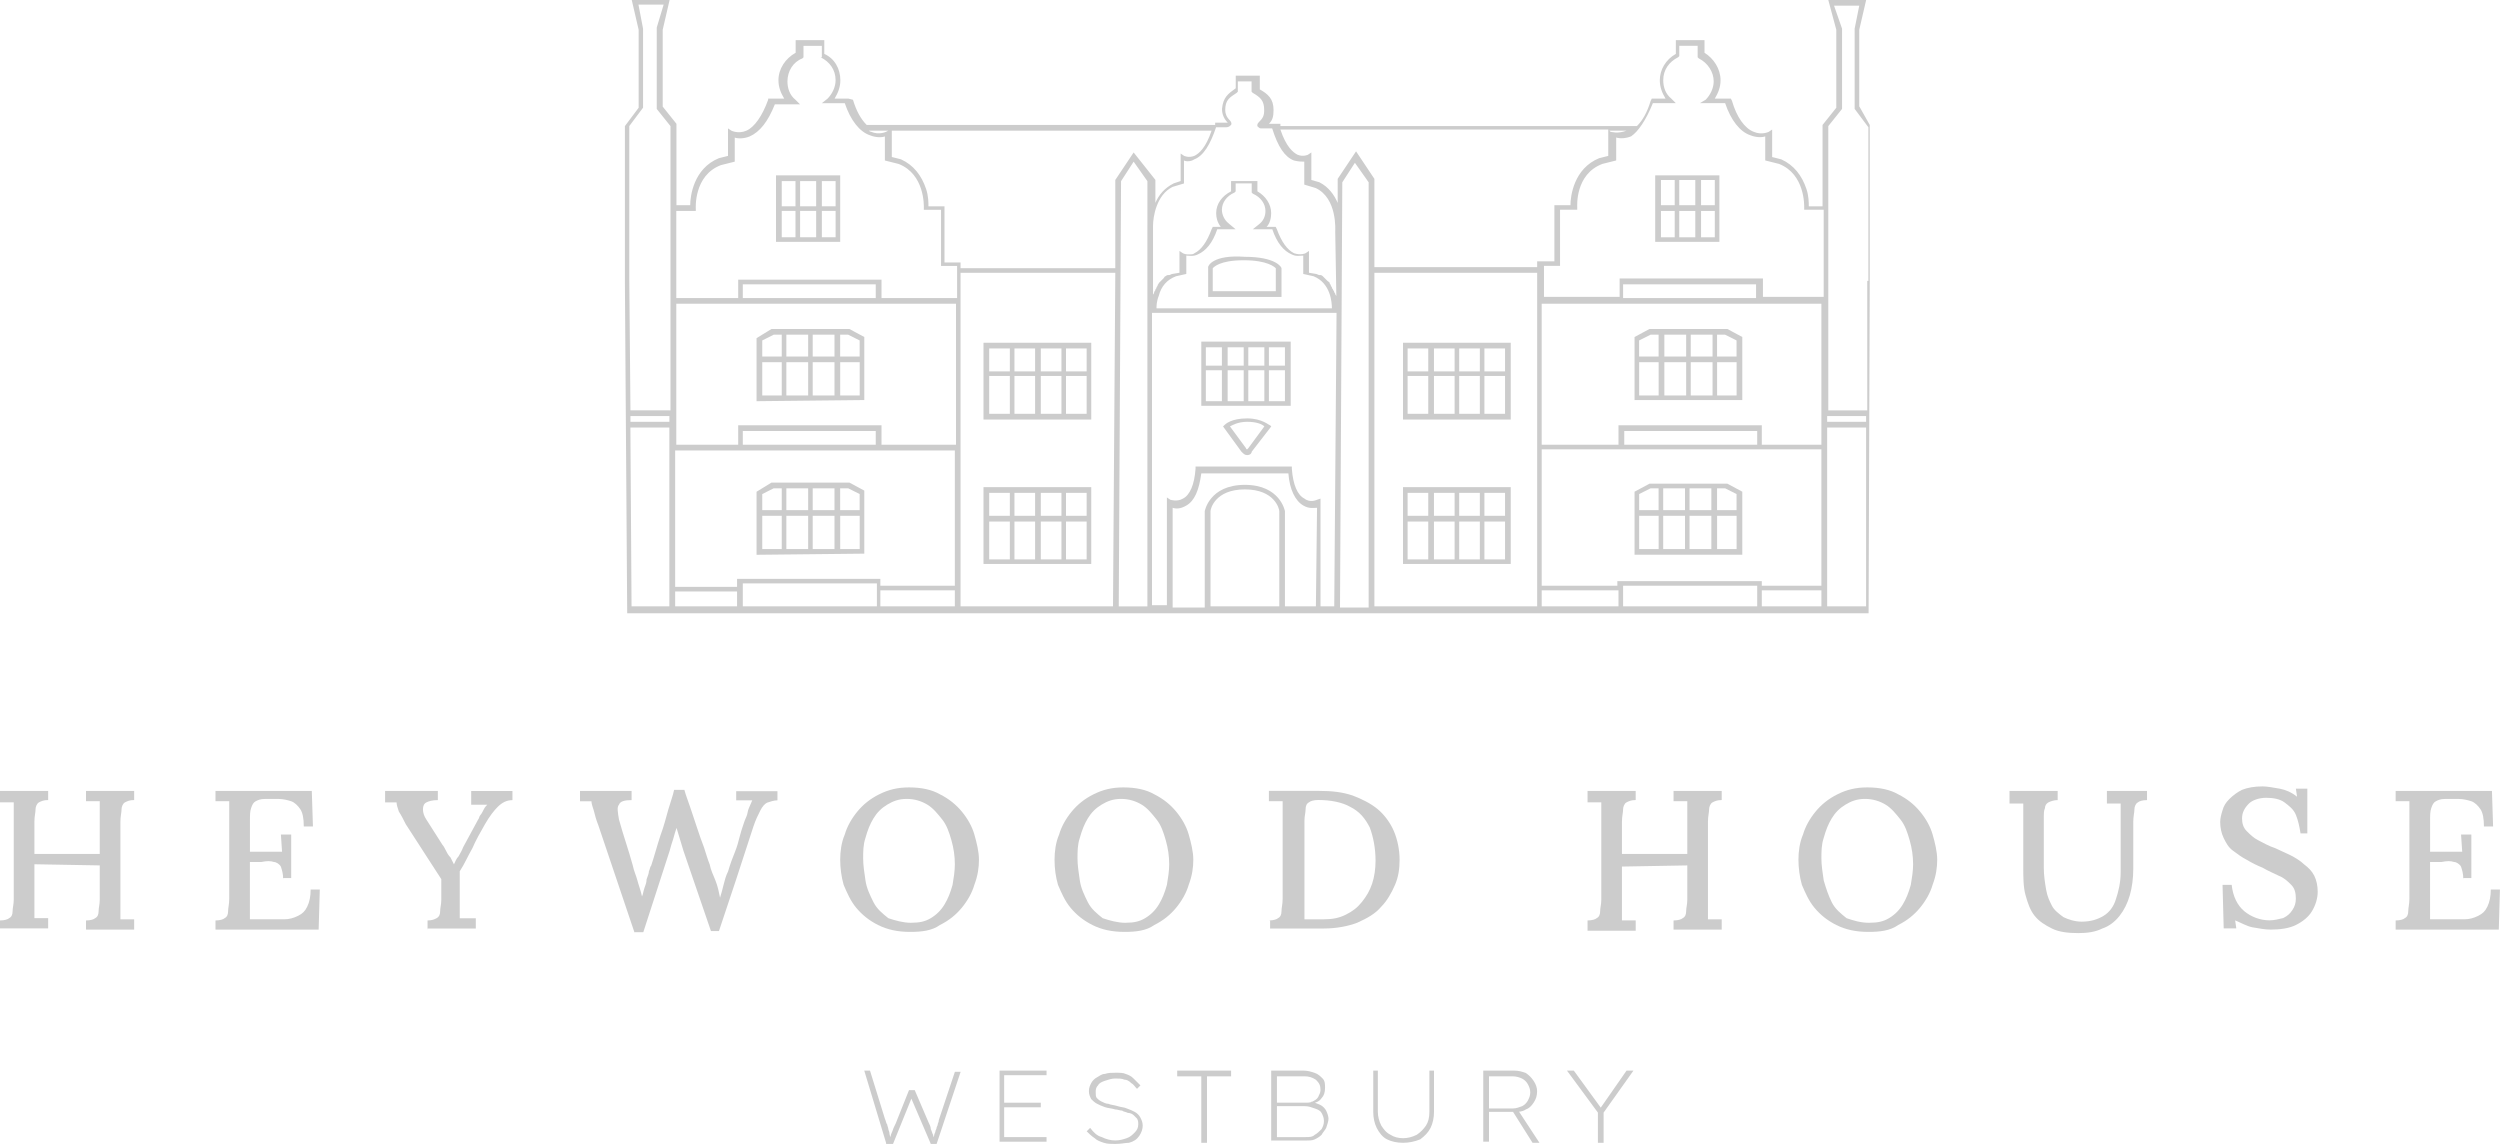 <svg xmlns="http://www.w3.org/2000/svg" id="Layer_1" viewBox="0 0 500 228.79"><defs><style>.cls-1{fill:#ccc;}</style></defs><path class="cls-1" d="M0,185.92v-1.83c.92,0,1.6-.23,1.83-.46.46-.23.69-.69.69-1.38s.23-1.38.23-2.29v-19.49H0v-2.29h9.63v1.83c-.92,0-1.38.23-1.83.46s-.69.92-.69,1.38c0,.69-.23,1.38-.23,2.52v6.42h13.07v-10.55h-2.75v-2.06h9.63v1.83c-.92,0-1.38.23-1.83.46s-.69.92-.69,1.38c0,.69-.23,1.38-.23,2.52v19.49h2.75v2.06h-9.63v-1.83c.92,0,1.6-.23,1.83-.46.46-.23.69-.69.69-1.38s.23-1.38.23-2.29v-6.88l-13.07-.23v10.77h2.75v2.06H0v.23Z"></path><path class="cls-1" d="M56.63,175.84c0-1.15-.23-1.83-.46-2.52-.23-.46-.92-.92-1.38-.92-.69-.23-1.38-.23-2.52,0h-2.29v11.46h6.88c.92,0,1.83-.23,2.75-.69.92-.46,1.38-.92,1.83-1.83.46-.92.69-2.06.69-3.44h1.83l-.23,8.02h-20.63v-1.83c.92,0,1.6-.23,1.83-.46.46-.23.69-.69.69-1.38s.23-1.38.23-2.52v-19.49h-2.75v-2.06h19.26l.23,7.11h-1.83c0-1.6-.23-2.75-.69-3.44-.46-.69-1.15-1.38-1.83-1.6s-1.6-.46-2.52-.46h-2.75c-.92,0-1.38.23-1.83.46-.46.23-.69.69-.92,1.38-.23.69-.23,1.38-.23,2.52v6.19h6.42l-.23-3.44h2.06v8.71h-1.6v.23Z"></path><path class="cls-1" d="M85.51,185.92v-1.83c.92,0,1.38-.23,1.83-.46s.69-.69.69-1.38.23-1.38.23-2.29v-4.13l-7.11-11c-.46-.92-.92-1.83-1.38-2.52-.23-.69-.46-1.38-.46-1.83h-2.29v-2.29h10.55v1.83c-1.15,0-1.83.23-2.29.46s-.69.69-.69,1.38.23,1.38.69,2.06l3.21,5.04c.23.23.46.69.69,1.15s.46.92.92,1.38l.69,1.38h0c.23-.46.46-1.15.92-1.6.23-.46.69-1.15.92-1.83l2.98-5.5c.23-.23.23-.69.46-.92s.46-.69.69-1.15.46-.69.69-.92h-3.21v-2.75h8.25v1.83c-1.15,0-2.06.46-2.98,1.38-.69.69-1.6,1.83-2.52,3.44-.92,1.6-1.83,3.21-2.52,4.81-.92,1.6-1.6,3.21-2.52,4.59v9.4h3.21v2.06h-9.63v.23Z"></path><path class="cls-1" d="M126.78,186.15l-7.11-21.09c-.46-1.15-.69-2.06-.92-2.98-.23-.69-.46-1.38-.46-1.83h-2.29v-2.06h10.32v1.83c-1.38,0-2.29.23-2.52.92-.46.46-.23,1.6,0,2.98.46,1.6.92,3.21,1.38,4.59.46,1.38.92,2.98,1.38,4.59.23,1.15.69,2.06.92,2.98.23.92.69,2.06.92,3.21h0c.23-.46.23-.92.46-1.6.23-.69.46-1.15.46-1.83.23-.69.46-1.15.46-1.6.23-.46.23-.92.46-1.15.69-2.06,1.15-3.9,1.83-5.96.69-1.83,1.15-3.67,1.6-5.27.46-1.6.92-2.75,1.15-3.9h2.06c.23.92.69,2.06,1.15,3.44s.92,2.75,1.38,4.13c.46,1.38.92,2.75,1.38,3.9.46,1.38.69,2.29,1.15,3.44.23,1.15.69,2.06,1.15,3.21s.69,2.29.92,3.44h0c.23-.69.46-1.6.69-2.52s.46-1.83.92-2.75c.46-1.6.92-2.75,1.38-3.9.46-1.15.69-2.06.92-2.98s.46-1.6.69-2.29c.23-.69.46-1.38.69-1.83.23-.46.23-1.15.46-1.6s.46-1.15.69-1.6h-3.21v-1.83h8.25v1.83c-.69,0-1.38.23-2.06.46-.46.23-.92.69-1.38,1.6s-.92,1.83-1.38,3.21c-1.15,3.44-2.29,7.11-3.44,10.55-1.15,3.44-2.29,6.88-3.44,10.32h-1.6l-5.5-16.05c-.23-.69-.46-1.6-.69-2.29s-.46-1.6-.69-2.29c-.23.69-.46,1.38-.69,2.29-.23.69-.46,1.38-.69,2.29l-5.27,16.28h-1.83v-.23Z"></path><path class="cls-1" d="M182.03,186.38c-2.52,0-4.59-.46-6.42-1.38s-3.21-2.06-4.36-3.44-1.83-2.98-2.52-4.59c-.46-1.6-.69-3.44-.69-5.04s.23-3.44.92-5.04c.46-1.6,1.38-3.21,2.52-4.59s2.52-2.52,4.36-3.44,3.67-1.38,5.96-1.38c2.52,0,4.59.46,6.19,1.38,1.83.92,3.21,2.06,4.36,3.44s2.06,2.98,2.52,4.59.92,3.44.92,5.04-.23,3.21-.92,5.04c-.46,1.6-1.38,3.21-2.52,4.59s-2.52,2.52-4.36,3.44c-1.6,1.15-3.67,1.38-5.96,1.38M182.26,184.55c1.6,0,2.75-.23,3.9-.92s2.06-1.6,2.75-2.75c.69-1.15,1.15-2.29,1.6-3.9.23-1.38.46-2.75.46-4.13,0-1.6-.23-3.21-.69-4.81-.46-1.6-.92-2.98-1.83-4.13s-1.83-2.29-2.98-2.98-2.52-1.15-4.13-1.15-2.75.46-3.9,1.15-2.06,1.6-2.75,2.75c-.69,1.15-1.15,2.29-1.6,3.9-.46,1.38-.46,2.75-.46,4.13s.23,2.75.46,4.36.92,2.98,1.6,4.36c.69,1.38,1.83,2.29,2.98,3.21,1.38.46,2.98.92,4.59.92"></path><path class="cls-1" d="M224.9,186.38c-2.52,0-4.59-.46-6.42-1.38s-3.21-2.06-4.36-3.44-1.83-2.98-2.52-4.59c-.46-1.6-.69-3.21-.69-5.04,0-1.6.23-3.44.92-5.04.46-1.6,1.38-3.21,2.52-4.59s2.52-2.52,4.36-3.44,3.67-1.38,5.96-1.38c2.52,0,4.59.46,6.19,1.38,1.83.92,3.21,2.06,4.36,3.44s2.06,2.98,2.52,4.59.92,3.44.92,5.04-.23,3.21-.92,5.04c-.46,1.6-1.38,3.21-2.52,4.59s-2.52,2.52-4.36,3.44c-1.6,1.15-3.67,1.38-5.96,1.38M225.13,184.55c1.6,0,2.75-.23,3.9-.92s2.06-1.6,2.75-2.75c.69-1.15,1.15-2.29,1.6-3.9.23-1.38.46-2.75.46-4.13,0-1.6-.23-3.21-.69-4.81-.46-1.6-.92-2.98-1.83-4.13s-1.83-2.29-2.98-2.98-2.52-1.15-4.13-1.15-2.75.46-3.9,1.15-2.06,1.6-2.75,2.75c-.69,1.15-1.15,2.29-1.6,3.9-.46,1.38-.46,2.75-.46,4.13s.23,2.75.46,4.36.92,2.98,1.6,4.36c.69,1.38,1.83,2.29,2.98,3.21,1.38.46,2.98.92,4.59.92"></path><path class="cls-1" d="M253.78,184.09c.92,0,1.6-.23,1.83-.46.46-.23.69-.69.69-1.38s.23-1.38.23-2.52v-19.49h-2.75v-2.06h10.09c2.52,0,4.59.23,6.65.92,1.83.69,3.67,1.6,5.04,2.75s2.52,2.75,3.21,4.36c.69,1.6,1.15,3.67,1.15,5.73,0,1.83-.23,3.44-.92,5.04s-1.6,3.21-2.75,4.36c-1.15,1.38-2.75,2.29-4.81,3.21-1.83.69-4.13,1.15-6.65,1.15h-10.77v-1.6h-.23ZM260.89,180.65v3.21h3.9c1.6,0,2.98-.23,4.36-.92s2.29-1.38,3.21-2.52,1.6-2.29,2.06-3.67c.46-1.38.69-2.98.69-4.59,0-2.52-.46-4.81-1.15-6.65-.92-1.83-2.06-3.21-3.9-4.13-1.6-.92-3.9-1.38-6.42-1.38-.92,0-1.6.23-1.83.46-.46.23-.69.69-.69,1.38s-.23,1.38-.23,2.29v16.51Z"></path><path class="cls-1" d="M317.51,185.92v-1.83c.92,0,1.6-.23,1.83-.46.46-.23.69-.69.69-1.38s.23-1.38.23-2.29v-19.49h-2.75v-2.29h9.63v1.83c-.92,0-1.38.23-1.83.46s-.69.92-.69,1.38c0,.69-.23,1.38-.23,2.52v6.42h13.07v-10.55h-2.75v-2.06h9.63v1.83c-.92,0-1.38.23-1.83.46s-.69.92-.69,1.38c0,.69-.23,1.38-.23,2.52v19.49h2.75v2.06h-9.63v-1.83c.92,0,1.6-.23,1.83-.46.46-.23.69-.69.69-1.38s.23-1.38.23-2.29v-6.88l-13.07.23v10.77h2.75v2.06h-9.63v-.23Z"></path><path class="cls-1" d="M373.68,186.38c-2.52,0-4.59-.46-6.42-1.38s-3.21-2.06-4.36-3.44-1.83-2.98-2.52-4.59c-.46-1.6-.69-3.44-.69-5.04s.23-3.44.92-5.04c.46-1.6,1.38-3.21,2.52-4.59s2.52-2.52,4.36-3.44c1.83-.92,3.67-1.38,5.96-1.38,2.52,0,4.59.46,6.19,1.38,1.83.92,3.21,2.06,4.36,3.44s2.06,2.98,2.52,4.59c.46,1.6.92,3.44.92,5.04s-.23,3.21-.92,5.04c-.46,1.6-1.38,3.21-2.52,4.59s-2.52,2.52-4.36,3.44c-1.6,1.15-3.67,1.38-5.96,1.38M373.91,184.55c1.6,0,2.75-.23,3.9-.92s2.06-1.6,2.75-2.75,1.15-2.29,1.6-3.9c.23-1.38.46-2.75.46-4.13,0-1.6-.23-3.21-.69-4.81s-.92-2.98-1.83-4.13c-.92-1.15-1.83-2.29-2.98-2.98s-2.52-1.15-4.13-1.15-2.75.46-3.9,1.15-2.06,1.6-2.75,2.75-1.15,2.29-1.6,3.9c-.46,1.38-.46,2.75-.46,4.13s.23,2.75.46,4.36c.46,1.6.92,2.98,1.6,4.36s1.83,2.29,2.98,3.21c1.38.46,2.75.92,4.59.92"></path><path class="cls-1" d="M411.51,160.02c-.69,0-1.38.23-1.83.46s-.69.69-.69,1.15c-.23.46-.23,1.15-.23,1.6v10.32c0,1.6.23,2.98.46,4.36.23,1.38.69,2.29,1.15,3.21s1.38,1.6,2.29,2.29c.92.46,2.29.92,3.67.92,1.83,0,3.21-.46,4.36-1.15s2.06-1.83,2.52-3.44c.46-1.38.92-3.21.92-5.27v-13.76h-2.75v-2.52h8.02v1.83c-.92,0-1.6.23-1.83.46-.46.23-.69.92-.69,1.38,0,.69-.23,1.38-.23,2.52v9.4c0,1.83-.23,3.67-.69,5.27-.46,1.6-1.15,2.98-2.06,4.13s-2.06,2.06-3.44,2.52c-1.38.69-2.98.92-4.81.92-2.06,0-3.9-.23-5.27-.92s-2.52-1.38-3.44-2.52-1.38-2.52-1.83-4.13c-.46-1.6-.46-3.67-.46-5.73v-12.61h-2.75v-2.52h9.63v1.83h0Z"></path><path class="cls-1" d="M460.11,166.67c-.23-1.38-.46-2.52-.92-3.67s-1.38-1.83-2.29-2.52c-.92-.69-2.29-.92-3.67-.92s-2.75.46-3.44,1.15c-.92.92-1.38,1.83-1.38,2.98,0,.92.23,1.83.92,2.52.69.69,1.38,1.38,2.29,1.83.92.46,2.06,1.15,3.44,1.6.92.46,2.06.92,2.98,1.38.92.46,2.06,1.15,2.75,1.83.92.69,1.6,1.38,2.06,2.29s.69,2.06.69,3.21c0,1.38-.46,2.75-1.15,3.9s-1.83,2.06-3.21,2.75-3.21.92-5.04.92c-1.15,0-2.29-.23-3.67-.46-1.15-.23-2.29-.92-3.44-1.38l.23,1.6h-2.52l-.23-8.71h1.83c.23,2.29,1.15,4.13,2.52,5.27s3.21,1.83,5.04,1.83c.92,0,1.83-.23,2.75-.46.92-.46,1.38-.92,1.83-1.6.46-.69.69-1.38.69-2.29,0-1.15-.23-2.06-.92-2.75-.69-.69-1.38-1.38-2.52-1.83-.92-.46-2.06-.92-3.21-1.6-1.15-.46-2.06-.92-3.21-1.6-.92-.46-1.83-1.15-2.75-1.83s-1.38-1.6-1.83-2.52-.69-2.06-.69-3.21c0-.69.23-1.6.46-2.29.23-.92.69-1.6,1.38-2.29s1.6-1.38,2.52-1.83c1.15-.46,2.52-.69,4.13-.69.92,0,2.06.23,3.44.46,1.15.23,2.29.69,3.44,1.6l-.23-1.6h2.29v8.94s-1.38,0-1.38,0Z"></path><path class="cls-1" d="M492.66,175.84c0-1.15-.23-1.83-.46-2.52-.23-.46-.92-.92-1.38-.92-.69-.23-1.38-.23-2.52,0h-2.29v11.46h6.88c.92,0,1.83-.23,2.75-.69.92-.46,1.38-.92,1.83-1.83s.69-2.06.69-3.44h1.83l-.23,8.02h-20.63v-1.83c.92,0,1.6-.23,1.83-.46.46-.23.69-.69.69-1.38s.23-1.38.23-2.52v-19.49h-2.75v-2.06h19.26l.23,7.11h-1.83c0-1.6-.23-2.75-.69-3.44s-1.15-1.38-1.83-1.6-1.6-.46-2.52-.46h-2.75c-.92,0-1.38.23-1.83.46s-.69.69-.92,1.38c-.23.69-.23,1.38-.23,2.52v6.19h6.42l-.23-3.44h2.06v8.71h-1.6v.23Z"></path><path class="cls-1" d="M177.21,228.56l-4.36-14.44h1.15l2.98,9.63c.23.46.23.92.46,1.15,0,.23.23.69.23.92s.23.46.23.92c0,.23.23.69.23,1.15h-.23c.23-.46.23-.92.46-1.38s.23-.69.46-1.15.46-.92.69-1.6l2.29-5.73h1.15l2.75,6.42c.23.46.46.92.46,1.38.23.46.23.69.46,1.15,0,.23.23.69.23.92h-.23c0-.23.23-.69.23-.92s.23-.46.23-.69.23-.46.23-.69.23-.46.23-.69.23-.46.23-.92l3.21-9.63h1.15l-4.81,14.44h-1.15l-4.13-9.63h.46l-3.9,9.63h-1.38v-.23Z"></path><path class="cls-1" d="M199.91,228.56v-14.44h9.4v.92h-8.48v12.38h8.48v.92h-9.4v.23ZM200.37,220.54h7.79v.92h-7.79v-.92Z"></path><path class="cls-1" d="M223.06,228.79c-.69,0-1.6,0-2.29-.23s-1.38-.46-1.83-.92c-.69-.46-1.15-.92-1.6-1.38l.69-.69c.69.92,1.38,1.6,2.29,1.83.92.46,1.83.69,2.75.69s1.6-.23,2.29-.46,1.15-.69,1.6-1.15.69-.92.69-1.6c0-.46,0-.69-.23-1.15l-.69-.69c-.23-.23-.69-.46-1.15-.46-.46-.23-.92-.23-1.15-.46-.46,0-.92-.23-1.38-.23-.69-.23-1.38-.23-2.06-.46s-1.15-.46-1.6-.69c-.46-.23-.92-.69-1.15-.92-.23-.46-.46-.92-.46-1.6s.23-1.15.46-1.6.69-.92,1.15-1.15.92-.69,1.6-.69c.69-.23,1.38-.23,2.06-.23.92,0,1.6,0,2.06.23.69.23,1.15.46,1.6.92l1.38,1.38-.69.69c-.46-.46-.69-.92-1.15-1.15-.46-.46-.92-.69-1.38-.69-.46-.23-1.15-.23-1.83-.23s-1.38.23-2.06.46-1.15.46-1.38.92c-.46.46-.46.92-.46,1.38s0,.92.23,1.15.46.46.92.69c.46.23.92.46,1.38.46.46.23,1.15.23,1.83.46s1.38.23,1.83.46c.69.23,1.15.46,1.6.69.46.23.92.69,1.15,1.15s.46.92.46,1.6-.23,1.38-.69,2.06c-.46.69-1.15,1.15-2.06,1.38-.69,0-1.6.23-2.75.23"></path><polygon class="cls-1" points="240.26 228.56 240.26 215.27 235.44 215.27 235.44 214.12 246.22 214.12 246.22 215.27 241.4 215.27 241.4 228.56 240.26 228.56"></polygon><path class="cls-1" d="M254.24,228.56v-14.44h6.42c.92,0,1.6.23,2.29.46s1.15.69,1.6,1.15.46,1.15.46,1.83c0,.92-.23,1.6-.69,2.06-.46.69-1.15.92-2.06,1.15v-.46c.69.23,1.38.46,1.83.69.46.23.92.69,1.15,1.15s.46,1.15.46,1.6-.23,1.15-.46,1.83c-.23.46-.69.92-.92,1.38-.46.46-.92.69-1.38.92s-1.15.23-1.83.23h-6.88v.46ZM255.39,220.54h5.5c.69,0,1.15,0,1.6-.23s.92-.46,1.15-.92c.23-.46.46-.92.46-1.38,0-.92-.23-1.38-.92-2.06-.69-.46-1.38-.69-2.29-.69h-5.5s0,5.27,0,5.27ZM255.39,227.42h5.73c.69,0,1.38,0,1.83-.46.46-.23.92-.69,1.38-1.15.23-.46.46-.92.46-1.6s-.23-1.15-.46-1.6-.69-.69-1.38-.92c-.69-.23-1.15-.46-2.06-.46h-5.5v6.19Z"></path><path class="cls-1" d="M280.61,228.56c-1.15,0-2.29-.23-3.21-.69-.92-.46-1.6-1.38-2.06-2.29-.46-.92-.69-2.06-.69-3.21v-8.25h.92v8.25c0,.92.23,1.83.69,2.75.46.69.92,1.38,1.83,1.83.69.46,1.6.69,2.52.69s1.83-.23,2.75-.69c.69-.46,1.38-1.15,1.83-1.83.46-.69.69-1.6.69-2.75v-8.25h.92v8.25c0,1.15-.23,2.29-.69,3.21-.46.92-1.15,1.6-2.06,2.29-1.15.46-2.29.69-3.44.69"></path><path class="cls-1" d="M296.65,228.56v-14.44h6.19c.92,0,1.6.23,2.29.46.69.46,1.15.92,1.6,1.6.46.69.69,1.38.69,2.06,0,.92-.23,1.6-.69,2.29s-.92,1.15-1.6,1.38c-.69.46-1.38.46-2.29.46h-5.04v5.96h-1.15v.23ZM297.57,221.69h5.04c.69,0,1.15-.23,1.83-.46.46-.23.92-.69,1.15-1.15s.46-.92.46-1.6-.23-1.15-.46-1.6c-.23-.46-.69-.92-1.15-1.15s-1.15-.46-1.83-.46h-4.81v6.42h-.23ZM306.51,228.56l-3.9-6.19.92-.46,4.36,6.65s-1.38,0-1.38,0Z"></path><polygon class="cls-1" points="319.58 228.56 319.58 221.69 319.81 222.83 313.39 214.12 314.76 214.12 320.27 221.69 320.04 221.69 325.31 214.12 326.69 214.12 320.5 222.83 320.72 221.69 320.72 228.56 319.58 228.56"></polygon><path class="cls-1" d="M155.2,48.37h12.84v-13.3h-12.84v13.3ZM164.37,36.22h2.75v5.04h-2.75v-5.04ZM164.37,42.18h2.75v5.27h-2.75v-5.27ZM160.02,36.22h3.21v5.04h-3.21v-5.04ZM160.02,42.18h3.21v5.27h-3.21v-5.27ZM156.35,36.22h2.75v5.04h-2.75v-5.04ZM156.35,42.18h2.75v5.27h-2.75v-5.27Z"></path><path class="cls-1" d="M343.88,41.72v-6.65h-12.84v13.3h12.84v-6.65ZM334.94,47.46h-2.75v-5.27h2.75v5.27ZM334.94,41.04h-2.75v-5.04h2.75v5.04ZM339.06,47.46h-3.21v-5.27h3.21v5.27ZM339.06,41.04h-3.21v-5.04h3.21v5.04ZM342.96,47.46h-2.75v-5.27h2.75v5.27ZM342.96,41.04h-2.75v-5.04h2.75v5.04Z"></path><path class="cls-1" d="M218.25,68.55h-21.55v15.36h21.55v-15.36ZM201.97,82.76h-4.13v-7.57h4.13v7.57ZM201.97,74.28h-4.13v-4.59h4.13v4.59ZM207.02,82.76h-4.13v-7.57h4.13v7.57ZM207.02,74.28h-4.13v-4.59h4.13v4.59ZM212.29,82.76h-4.13v-7.57h4.13v7.57ZM212.29,74.28h-4.13v-4.59h4.13v4.59ZM217.33,82.76h-4.13v-7.57h4.13v7.57ZM217.33,74.28h-4.13v-4.59h4.13v4.59Z"></path><path class="cls-1" d="M218.25,97.43h-21.55v15.36h21.55v-15.36ZM201.97,111.88h-4.13v-7.57h4.13v7.57ZM201.97,103.16h-4.13v-4.59h4.13v4.59ZM207.02,111.88h-4.13v-7.57h4.13v7.57ZM207.02,103.16h-4.13v-4.59h4.13v4.59ZM212.29,111.88h-4.13v-7.57h4.13v7.57ZM212.29,103.16h-4.13v-4.59h4.13v4.59ZM217.33,111.88h-4.13v-7.57h4.13v7.57ZM217.33,103.16h-4.13v-4.59h4.13v4.59Z"></path><path class="cls-1" d="M302.15,68.55h-21.55v15.36h21.55v-15.36ZM285.65,82.76h-4.13v-7.57h4.13v7.57ZM285.65,74.28h-4.13v-4.59h4.13v4.59ZM290.92,82.76h-4.13v-7.57h4.13v7.57ZM290.92,74.28h-4.13v-4.59h4.13v4.59ZM295.97,82.76h-4.13v-7.57h4.13v7.57ZM295.97,74.28h-4.13v-4.59h4.13v4.59ZM301.01,82.76h-4.13v-7.57h4.13v7.57ZM301.01,74.28h-4.13v-4.59h4.13v4.59Z"></path><path class="cls-1" d="M302.15,97.43h-21.55v15.36h21.55v-15.36ZM285.65,111.88h-4.13v-7.57h4.13v7.57ZM285.65,103.16h-4.13v-4.59h4.13v4.59ZM290.92,111.88h-4.13v-7.57h4.13v7.57ZM290.92,103.16h-4.13v-4.59h4.13v4.59ZM295.97,111.88h-4.13v-7.57h4.13v7.57ZM295.97,103.16h-4.13v-4.59h4.13v4.59ZM301.01,111.88h-4.13v-7.57h4.13v7.57ZM301.01,103.16h-4.13v-4.59h4.13v4.59Z"></path><path class="cls-1" d="M258.14,68.32h-17.88v12.84h17.88v-12.84ZM244.38,80.24h-3.21v-6.19h3.21v6.19ZM244.38,73.13h-3.21v-3.67h3.21v3.67ZM248.74,80.24h-3.21v-6.19h3.21v6.19ZM248.74,73.13h-3.21v-3.67h3.21v3.67ZM252.87,80.24h-3.21v-6.19h3.21v6.19ZM252.87,73.13h-3.21v-3.67h3.21v3.67ZM256.99,80.24h-3.21v-6.19h3.21v6.19ZM256.99,73.13h-3.21v-3.67h3.21v3.67Z"></path><path class="cls-1" d="M249.43,83.68c-3.21,0-4.36,1.15-4.59,1.38l-.23.23,3.67,5.04c.46.46.69.69,1.15.69h0c.69,0,.92-.46.92-.69l3.9-5.04-.23-.23c-.23,0-1.6-1.38-4.59-1.38M249.66,89.64h0l-.23.23h0s-.23,0-.23-.23l-3.21-4.36c.46-.23,1.6-.92,3.44-.92s2.98.46,3.44.92l-3.21,4.36Z"></path><path class="cls-1" d="M241.63,53.42h0v5.96h14.67v-5.73h0c0-.23-1.15-2.29-7.34-2.29-6.42-.46-7.34,1.83-7.34,2.06M242.55,53.65c.23-.23,1.38-1.6,6.19-1.6s6.19,1.38,6.42,1.6v4.59h-12.61v-4.59Z"></path><path class="cls-1" d="M371.85,21.32V5.96l1.38-5.96h-7.57l1.6,5.96v15.59l-2.75,3.44v16.28h-2.75c0-.69,0-2.06-.46-3.44-.92-2.75-2.52-4.81-5.04-5.96l-1.83-.46v-5.5l-.69.46s-1.38.69-2.98,0c-1.83-.69-3.44-2.98-4.36-6.19l-.23-.46h-3.21c.69-1.15,1.15-2.29,1.15-3.67,0-2.29-1.38-4.36-3.21-5.5v-2.52h-5.73v2.75c-2.06,1.15-3.21,3.21-3.21,5.27,0,1.38.46,2.52,1.15,3.67h-2.75l-.23.46c-.69,2.29-1.6,3.9-2.75,5.04h-71.3v-.46h-2.29c.69-.69.92-1.38.92-2.75,0-2.29-1.15-3.21-2.75-4.13v-2.75h-4.81v2.52c-1.6,1.15-2.52,1.83-2.75,4.13,0,1.15.46,2.06,1.15,2.75h-2.52v.46h-69.69c-1.15-1.15-2.06-2.75-2.75-5.04l-.92-.23h-2.75c.69-1.15,1.15-2.29,1.15-3.67,0-2.29-1.15-4.36-3.21-5.27v-2.75h-5.73v2.52c-2.06,1.15-3.44,3.21-3.44,5.5,0,1.38.46,2.52,1.15,3.67h-3.21v.23c-1.15,3.21-2.75,5.5-4.36,6.19-1.6.69-2.98,0-2.98,0l-.69-.46v5.5l-1.83.46h0c-5.04,2.06-5.73,7.57-5.73,9.4h-2.75v-16.28l-2.75-3.44V5.96l1.38-5.96h-7.57l1.38,5.96v15.59l-2.75,3.67v31.18l.46,66.25h248.28l.23-66.25v-31.41l-2.06-3.67ZM133.88,121.27h-7.57l-.23-35.76h7.79v35.76ZM133.88,84.36h-7.79v-1.15h7.79v1.15ZM133.88,82.07h-7.79l-.23-25.91v-30.95l2.75-3.67V5.73l-.92-4.81h5.04l-1.38,4.59v16.28l2.75,3.44v56.85h-.23ZM364.28,88.95h-11.92v-3.9h-28.66v3.9h-15.36v-28.2h55.94v28.2ZM351.44,88.95h-26.59v-2.75h26.59v2.75ZM324.62,59.61v-2.75h26.59v2.75h-26.59ZM330.58,20.63h4.59l-.92-.92c-1.15-.92-1.6-2.29-1.6-3.67,0-2.06,1.15-3.67,2.98-4.59l.23-.23v-2.06h3.67v2.29l.23.23c1.83.92,2.98,2.75,2.98,4.59,0,1.38-.69,2.75-1.6,3.67l-1.15.69h5.04c1.15,3.44,2.98,5.73,5.04,6.42,1.15.46,2.29.46,2.98.23v4.81l2.75.69c5.27,2.06,5.04,8.48,5.04,8.71v.46h3.9v17.42h-12.15v-3.67h-28.66v3.67h-15.13v-6.19h3.21v-11.23h3.44v-.46c0-.23-.46-6.65,5.04-8.71l2.75-.69v-4.59c.69.23,1.83.23,2.98-.23,1.38-.92,2.98-3.21,4.36-6.65M325.31,26.13h0c-1.83.69-2.98.23-3.21.23l-.23-.23h3.44ZM177.67,26.13l-.46.23s-1.38.69-2.98,0q-.23,0-.46-.23h3.9ZM147.41,121.27h-12.38v-2.98h12.38v2.98ZM175.15,121.27h-26.59v-4.59h26.82v4.59h-.23ZM190.97,121.27h-14.9v-3.21h14.9v3.21ZM190.97,117.15h-14.9v-1.38h-28.66v1.6h-12.38v-27.28h55.94v27.05ZM148.56,86.2h26.59v2.75h-26.59v-2.75ZM190.97,88.95h-14.67v-3.9h-28.66v3.9h-12.38v-28.2h55.94v28.2h-.23ZM148.56,59.61v-2.75h26.59v2.75h-26.59ZM190.97,59.61h-14.67v-3.67h-28.66v3.67h-12.38v-17.42h3.9v-.46s-.46-6.65,5.04-8.71l2.75-.69v-4.81c.69.23,1.83.23,2.98-.23,2.06-.92,3.67-2.98,5.04-6.42h5.04l-.92-.92c-1.15-.92-1.6-2.29-1.6-3.67,0-2.06,1.15-3.9,2.98-4.59l.23-.23v-2.29h3.67v2.29h-.23c1.83.92,2.98,2.52,2.98,4.59,0,1.38-.69,2.75-1.6,3.67l-1.15.92h4.59c1.15,3.44,2.98,5.73,5.04,6.42,1.15.46,2.29.46,2.98.23v4.81l2.75.69c5.27,2.06,5.04,8.48,5.04,8.71v.46h3.44v11.23h3.21v6.42h-.46ZM222.6,121.27h-30.49V54.56h30.95l-.46,66.71ZM229.48,45.16v1.15h0v74.97h-5.73l.46-85.05,2.52-3.9,2.75,3.9s0,8.94,0,8.94ZM226.73,30.49l-3.67,5.5v17.65h-30.95v-1.15h-3.21v-11.23h-3.21c0-.69,0-2.06-.46-3.44-.92-2.75-2.52-4.81-5.04-5.96l-1.83-.46v-5.27h63.96c-1.15,3.44-2.52,4.59-3.44,5.04-1.15.46-2.06,0-2.06,0l-.69-.46v5.5l-1.38.46h0c-1.83.92-2.98,2.29-3.67,3.9v-4.59l-4.36-5.5ZM256.08,121.27h-13.98v-19.03c0-.46.92-4.36,6.88-4.36s6.88,3.9,6.88,4.36v19.03h.23ZM263.18,121.27h-6.19v-19.03h0s-.92-5.27-8.02-5.27h0c-7.11,0-8.02,5.27-8.02,5.27v19.26h-6.42v-19.94c.69.23,1.6.23,2.75-.46,1.6-.92,2.52-2.98,2.98-6.42h17.42c.23,3.21,1.38,5.5,2.98,6.42,1.15.69,2.06.46,2.75.46l-.23,19.72ZM266.85,121.27h-2.75v-21.55l-.69.23s-1.38.69-2.52-.23c-1.38-.69-2.29-2.75-2.52-5.96v-.46h-19.26v.46c-.23,3.21-1.15,5.27-2.52,5.96-1.15.69-2.52.23-2.52.23l-.69-.46v21.55h-2.98v-58.46h36.91l-.46,58.69ZM245.76,44.7c-.92-.69-1.38-1.83-1.38-2.75,0-1.38.92-2.75,2.52-3.44l.23-.23v-1.6h3.21v1.83l.23.23c1.6.69,2.52,2.06,2.52,3.44,0,1.15-.46,2.06-1.38,2.75l-1.15.92h3.9c.92,2.75,2.29,4.36,3.9,5.04.92.46,1.6.23,2.29.23v3.67l2.06.46c3.44,1.38,3.67,5.27,3.67,6.42h-35.08c0-.46,0-1.38.46-2.52.46-1.83,1.6-3.21,3.44-3.9l2.06-.46v-3.67c.46,0,1.38.23,2.29-.23,1.6-.69,2.98-2.29,3.9-5.04h3.67l-1.38-1.15ZM267.31,59.61q0-.23,0,0,0-.23,0,0c0-.23,0-.46-.23-.69h0q0-.23-.23-.46h0q0-.23-.23-.46h0c0-.23-.23-.23-.23-.46h0c0-.23-.23-.23-.23-.46h0c0-.23-.23-.23-.23-.46h0c0-.23-.23-.23-.46-.46h0l-.46-.46h0l-.46-.46h0c-.23-.23-.46-.23-.46-.23h-.23c-.23,0-.46-.23-.69-.23l-1.38-.23v-4.36l-.69.46s-.92.46-2.29,0c-1.38-.69-2.52-2.29-3.44-4.81l-.23-.46h-1.83c.69-.69.92-1.83.92-2.75,0-1.83-1.15-3.44-2.75-4.36v-2.06h-5.27v2.06c-1.83.92-2.98,2.52-2.98,4.36,0,.92.23,1.83.92,2.75h-1.6l-.23.46c-.92,2.52-2.06,4.13-3.44,4.81-.23.23-.69.23-.92.23h-.46c-.46,0-.92-.23-.92-.23l-.69-.46v4.36l-1.38.23h0c-.23,0-.46.23-.69.23h-.23c-.23,0-.46.23-.46.23h0c-.23,0-.23.23-.46.46h0l-.46.46h0l-.46.46h0c0,.23-.23.23-.23.46h0c0,.23-.23.23-.23.46h0c0,.23-.23.23-.23.46h0c0,.23-.23.23-.23.46h0q0,.23-.23.46h0v.46h0v.46h0v-14.67c0-1.83.69-6.19,3.9-7.79l2.29-.69v-4.59c.46.23,1.38.23,2.06-.23,1.83-.69,3.21-2.98,4.36-6.42h2.06c.46,0,.69-.23.92-.46.23-.23,0-.69-.23-.92-.69-.69-.92-1.38-.92-2.06,0-2.06.92-2.52,2.29-3.44l.23-.23v-2.06h2.75v2.06l.23.23c1.6.92,2.29,1.6,2.29,3.44,0,1.15-.23,1.6-1.15,2.52-.23.23-.23.46-.23.69.23.23.46.46.69.46h2.29c1.15,3.67,2.52,5.73,4.36,6.42.92.23,1.6.23,2.06.23v4.59l2.29.69c4.36,2.06,3.9,8.48,3.9,8.71h0l.23,13.3ZM273.73,105.69v15.82h-5.73l.46-85.05,2.52-3.9,2.75,3.9s0,69.23,0,69.23ZM307.43,121.27h-32.55V54.56h32.55v66.71ZM307.43,52.27v1.15h-32.55v-17.65l-3.67-5.5-3.67,5.5v4.81c-.69-1.6-1.83-3.21-3.67-4.13l-1.6-.46v-5.5l-.69.46s-.92.46-2.06,0c-.92-.46-2.29-1.6-3.44-5.04h65.57v5.27l-1.83.46h0c-5.04,2.06-5.73,7.57-5.73,9.4h-3.21v11.23h-3.44ZM323.7,121.27h-15.36v-3.21h15.36v3.21ZM323.7,117.15h-15.36v-27.28h55.94v27.28h-11.92v-.92h-28.89v.92h.23ZM351.44,121.27h-26.82v-4.13h26.82v4.13ZM352.36,121.27v-3.21h11.92v3.21h-11.92ZM373.22,121.27h-7.79v-35.76h7.79v35.76ZM373.22,84.36h-7.79v-1.15h7.79v1.15ZM373.45,56.17v25.91h-7.79V25.22l2.75-3.44V5.73l-1.6-4.59h5.04l-.92,4.59v16.05l2.75,3.67v30.72h-.23Z"></path><path class="cls-1" d="M345.48,96.74h-15.59l-2.98,1.6v12.61h21.55v-12.61l-2.98-1.6ZM343.42,97.66h1.6l2.29,1.15v3.21h-3.9v-4.36ZM331.73,109.81h-3.9v-6.65h3.9v6.65ZM331.73,102.02h-3.9v-3.21l2.29-1.15h1.6v4.36ZM337,109.81h-4.36v-6.65h4.36v6.65ZM337,102.02h-4.36v-4.36h4.36v4.36ZM342.27,109.81h-4.36v-6.65h4.36v6.65ZM342.27,102.02h-4.36v-4.36h4.36v4.36ZM343.42,109.81v-6.65h3.9v6.65h-3.9Z"></path><path class="cls-1" d="M348.46,80.01v-12.61l-2.98-1.6h-15.59l-2.98,1.6v12.61h21.55ZM331.73,79.09h-3.9v-6.65h3.9v6.65ZM343.42,66.94h1.6l2.29,1.15v3.21h-3.9v-4.36ZM343.42,72.44h3.9v6.65h-3.9v-6.65ZM338.15,66.94h4.36v4.36h-4.36v-4.36ZM338.15,72.44h4.36v6.65h-4.36v-6.65ZM332.87,66.94h4.36v4.36h-4.36v-4.36ZM332.87,72.44h4.36v6.65h-4.36v-6.65ZM330.12,66.94h1.6v4.36h-3.9v-3.21l2.29-1.15Z"></path><path class="cls-1" d="M172.86,110.73v-12.61l-2.98-1.6h-15.59l-2.98,1.83v12.61l21.55-.23ZM156.35,109.81h-3.9v-6.65h3.9v6.65ZM168.04,97.66h1.6l2.29,1.15v3.21h-3.9v-4.36ZM168.04,103.16h3.9v6.65h-3.9v-6.65ZM162.54,97.66h4.36v4.36h-4.36v-4.36ZM162.54,103.16h4.36v6.65h-4.36v-6.65ZM157.27,97.66h4.36v4.36h-4.36v-4.36ZM157.27,103.16h4.36v6.65h-4.36v-6.65ZM154.75,97.66h1.6v4.36h-3.9v-3.21l2.29-1.15Z"></path><path class="cls-1" d="M172.86,80.01v-12.61l-2.98-1.6h-15.59l-2.98,1.83v12.61l21.55-.23ZM156.35,79.09h-3.9v-6.65h3.9v6.65ZM168.04,66.94h1.6l2.29,1.15v3.21h-3.9v-4.36ZM168.04,72.44h3.9v6.65h-3.9v-6.65ZM162.54,66.94h4.36v4.36h-4.36v-4.36ZM162.54,72.44h4.36v6.65h-4.36v-6.65ZM157.27,66.94h4.36v4.36h-4.36v-4.36ZM157.27,72.44h4.36v6.65h-4.36v-6.65ZM154.75,66.94h1.6v4.36h-3.9v-3.21l2.29-1.15Z"></path></svg>
